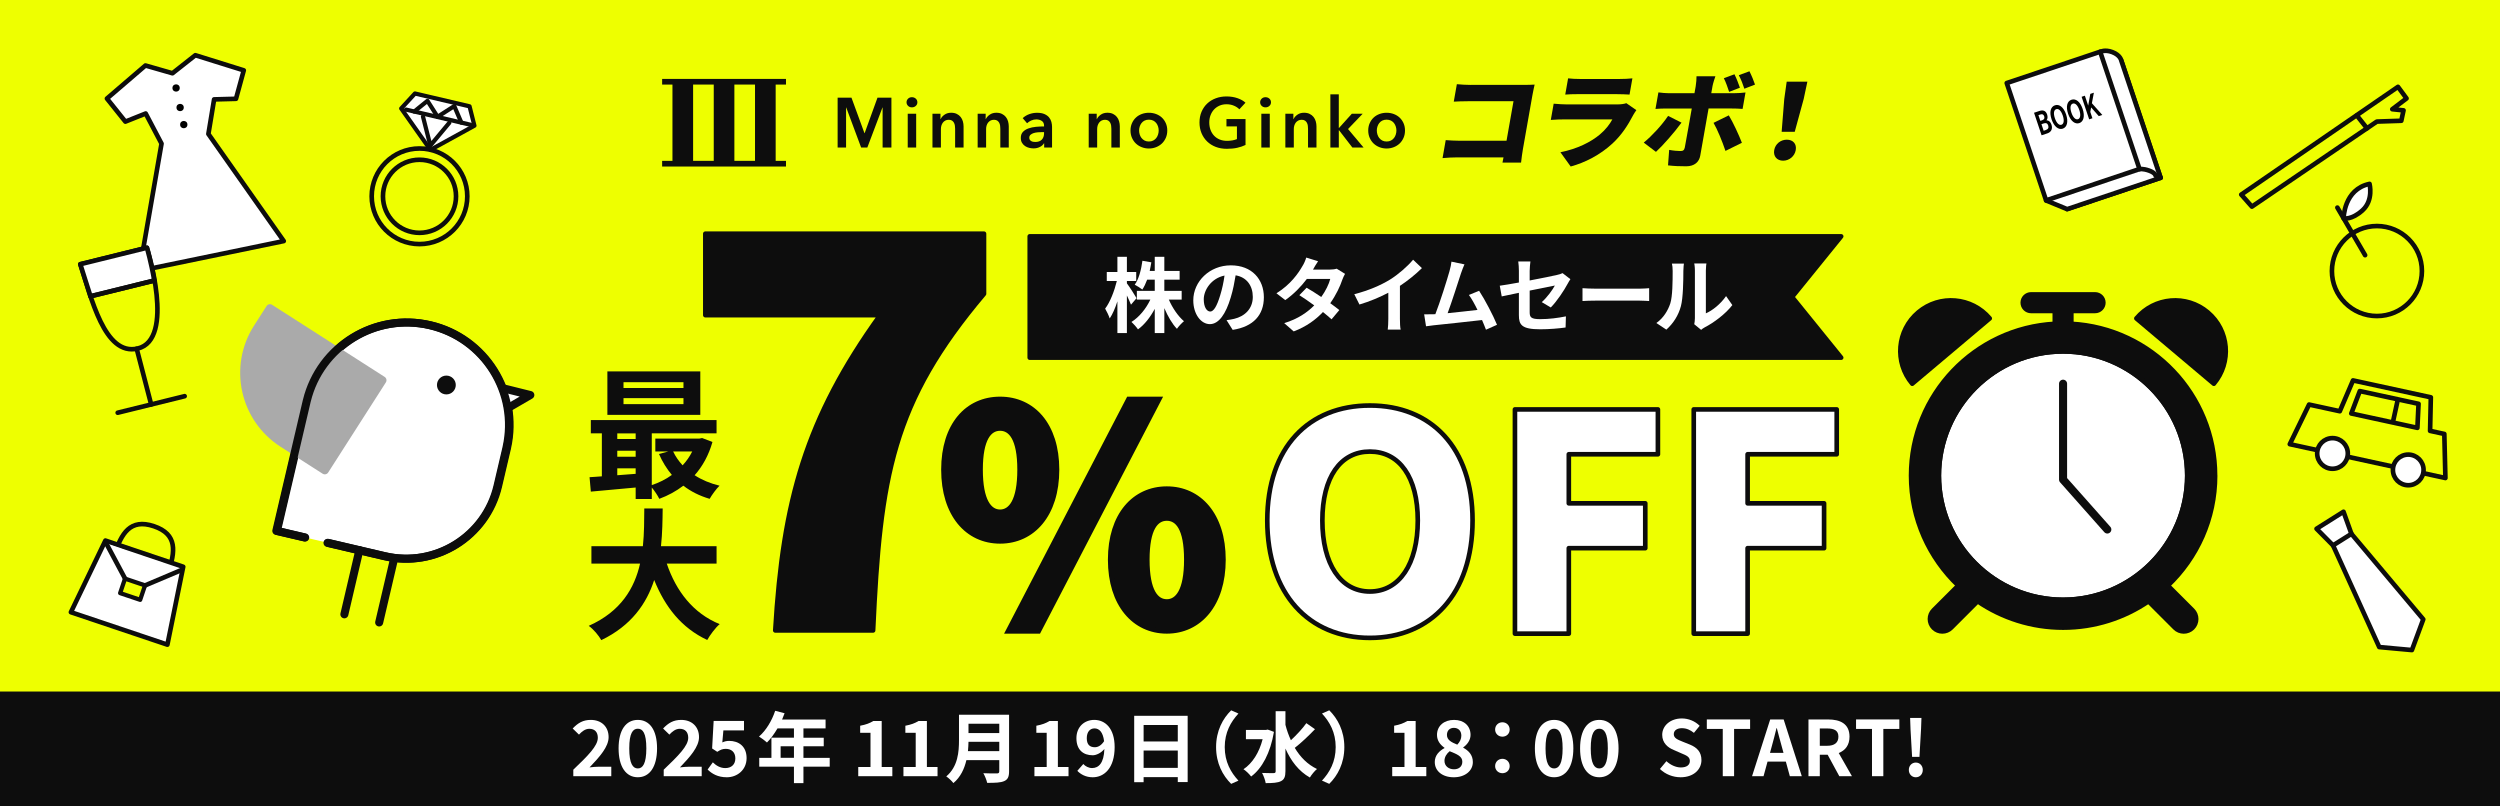 <?xml version="1.0" encoding="UTF-8"?><svg id="A_ol" xmlns="http://www.w3.org/2000/svg" width="1240" height="400" viewBox="0 0 1240 400"><defs><style>.cls-1,.cls-2,.cls-3,.cls-4,.cls-5,.cls-6,.cls-7,.cls-8,.cls-9,.cls-10,.cls-11,.cls-12,.cls-13{stroke-linecap:round;}.cls-1,.cls-2,.cls-3,.cls-4,.cls-5,.cls-6,.cls-7,.cls-9,.cls-10,.cls-11,.cls-12,.cls-13{stroke:#0d0d0d;}.cls-1,.cls-2,.cls-4,.cls-11,.cls-13{stroke-width:2.3px;}.cls-1,.cls-3,.cls-4,.cls-5,.cls-6,.cls-7,.cls-8,.cls-9,.cls-10,.cls-11,.cls-12,.cls-13{stroke-linejoin:round;}.cls-1,.cls-14,.cls-12{fill:#ef0;}.cls-2{stroke-miterlimit:10;}.cls-2,.cls-3,.cls-15,.cls-13{fill:#0d0d0d;}.cls-3,.cls-5,.cls-8,.cls-9{stroke-width:3.99px;}.cls-4,.cls-5,.cls-6,.cls-7{fill:none;}.cls-16,.cls-9,.cls-10,.cls-11{fill:#fff;}.cls-6{stroke-width:4px;}.cls-7,.cls-10{stroke-width:2.1px;}.cls-8{fill:#aaa;stroke:#aaa;}.cls-12{stroke-width:2.11px;}</style></defs><rect class="cls-14" width="1240" height="400"/><polygon class="cls-4" points="1111.66 96.51 1189.4 43.07 1193.64 48.82 1186.58 54.17 1192.15 54.74 1191.05 59.9 1178.91 60.3 1116.94 102.49 1111.66 96.51"/><line class="cls-4" x1="1168.99" y1="57.27" x2="1174.02" y2="63.64"/><circle class="cls-4" cx="1178.95" cy="134.44" r="22.32"/><line class="cls-4" x1="1173.09" y1="126.57" x2="1159.34" y2="102.97"/><path class="cls-11" d="M1162.43,108.28s.06-14.38,12.86-17.07c0,0,2.07,8.03-3.44,13.06-5.51,5.03-9.41,4.01-9.41,4.01Z"/><rect class="cls-4" x="1014.28" y="36.18" width="48.88" height="61.38" transform="translate(32.63 333.69) rotate(-18.54)"/><path class="cls-11" d="M1041.7,25.71s2.32-1.27,6.02.13c4.03,1.53,4.42,4.16,4.42,4.16l19.51,58.2-46.34,15.54-10.43-4.3,11.29-56.62,15.54-17.12Z"/><rect class="cls-11" x="1003.85" y="31.89" width="48.88" height="61.38" transform="translate(33.45 330.15) rotate(-18.54)"/><path class="cls-4" d="M1061.22,83.91s1.55-.41,4.73.71,3.27,2.59,3.27,2.59l2.43,1"/><path d="M1008.87,55.93l2.67-.89c1.65-.55,3.14-.3,3.84,1.78.34,1.03.28,2.22-.29,2.78l.03.08c.97,0,1.89.62,2.4,2.13.75,2.25-.25,3.74-2.02,4.34l-2.87.96-3.75-11.18ZM1012.94,59.63c1.02-.34,1.28-1.07.98-1.95-.33-.98-.94-1.21-1.91-.89l-.96.32.95,2.84.94-.31ZM1014.77,64.47c1.1-.37,1.51-1.11,1.13-2.27-.36-1.09-1.11-1.36-2.22-.98l-1.12.38,1.09,3.26,1.12-.38Z"/><path d="M1017.58,59.18c-1.22-3.64-.46-6.24,1.67-6.96,2.13-.72,4.31.92,5.53,4.54s.49,6.33-1.64,7.05-4.34-1.01-5.56-4.63ZM1023.13,57.32c-.8-2.4-2.05-3.58-3.24-3.18s-1.48,2.09-.67,4.49,2.07,3.65,3.27,3.25,1.45-2.18.65-4.56Z"/><path d="M1025.78,56.43c-1.22-3.64-.46-6.24,1.67-6.96s4.31.92,5.53,4.54c1.21,3.62.49,6.33-1.64,7.05-2.13.71-4.34-1.01-5.56-4.63ZM1031.33,54.57c-.8-2.4-2.05-3.58-3.24-3.18s-1.48,2.09-.67,4.49c.8,2.38,2.07,3.65,3.27,3.25s1.45-2.18.65-4.56Z"/><path d="M1032.48,48.01l1.61-.54,1.63,4.86h.03s1.04-5.76,1.04-5.76l1.77-.59-.98,5.23,5.16,5.8-1.76.59-3.77-4.32-.42,2.24,1.05,3.14-1.61.54-3.75-11.18Z"/><polygon class="cls-4" points="1212.38 215.24 1205.32 213.71 1205.69 197.08 1167.1 188.69 1160.54 203.97 1145.3 200.66 1135.74 220.31 1212.92 237.09 1212.38 215.24"/><circle class="cls-11" cx="1156.92" cy="224.91" r="7.6"/><circle class="cls-11" cx="1194.49" cy="233.08" r="7.6"/><polyline class="cls-4" points="1170.47 193.97 1166.24 205.09 1186.84 209.56 1189.34 198.07 1170.91 194.07"/><polyline class="cls-4" points="1190.2 198.26 1199.6 200.3 1199.03 212.21 1187.71 209.75"/><rect class="cls-15" y="343" width="1240" height="57"/><path class="cls-16" d="M1022.71,174.16c-33.97,0-61.6,27.63-61.6,61.6s27.63,61.6,61.6,61.6,61.6-27.63,61.6-61.6-27.63-61.6-61.6-61.6Z"/><path class="cls-13" d="M1027.37,160.62v-6.4h11.79c2.26,0,4.09-1.83,4.09-4.09s-1.83-4.09-4.09-4.09h-31.76c-2.26,0-4.09,1.83-4.09,4.09s1.83,4.09,4.09,4.09h11.79v6.4c1.36-.07,2.72-.11,4.09-.11s2.74.04,4.09.11Z"/><path class="cls-13" d="M959.06,302.69c-2.4,2.4-2.4,6.28,0,8.68,1.2,1.2,2.77,1.8,4.34,1.8s3.14-.6,4.34-1.8l13.16-13.16c-3.41-2.33-6.61-4.94-9.59-7.77l-12.25,12.25Z"/><path class="cls-13" d="M1078.81,311.38c1.2,1.2,2.77,1.8,4.34,1.8s3.14-.6,4.34-1.8c2.4-2.4,2.4-6.28,0-8.68l-12.25-12.25c-2.98,2.84-6.18,5.45-9.59,7.77l13.16,13.16Z"/><path class="cls-13" d="M1098.67,235.9c0-40.2-31.63-73.15-71.3-75.28-1.36-.07-2.72-.11-4.09-.11s-2.74.04-4.09.11c-39.68,2.13-71.3,35.08-71.3,75.28,0,21.44,9.01,40.81,23.43,54.55,2.98,2.84,6.18,5.45,9.59,7.77,12.09,8.24,26.68,13.07,42.38,13.07s30.29-4.83,42.38-13.07c3.41-2.33,6.61-4.94,9.59-7.77,14.42-13.74,23.43-33.1,23.43-54.55ZM1023.28,297.5c-33.97,0-61.6-27.63-61.6-61.6s27.63-61.6,61.6-61.6,61.6,27.63,61.6,61.6-27.63,61.6-61.6,61.6Z"/><path class="cls-4" d="M1084.87,235.9c0-33.97-27.63-61.6-61.6-61.6s-61.6,27.63-61.6,61.6,27.63,61.6,61.6,61.6,61.6-27.63,61.6-61.6Z"/><path class="cls-13" d="M1095.06,154.91c-10.61-8.94-26.46-7.59-35.41,3.02,9.61,8.1,29.62,24.97,38.42,32.39,8.94-10.61,7.59-26.46-3.02-35.41Z"/><path class="cls-13" d="M986.9,157.93c-8.94-10.61-24.8-11.96-35.41-3.02-10.61,8.94-11.96,24.8-3.02,35.41,8.81-7.42,28.82-24.29,38.42-32.39Z"/><polyline class="cls-6" points="1023.28 190.32 1023.28 237.88 1045.23 262.63"/><path class="cls-9" d="M162.74,269.26l28.23,6.61c25.1,5.88,50.21-9.71,56.09-34.81l4.47-19.08h-.01c6.11-27.2-10.83-54.3-38.03-60.67-27.2-6.37-54.41,10.4-61.01,37.48h-.01s-15.11,64.52-15.11,64.52l14.02,3.28"/><path class="cls-8" d="M133.9,152.87l-6.21,9.69c-12.37,19.32-6.74,45.01,12.58,57.38l20.83,13.34,28.6-44.67-55.81-35.74Z"/><polyline class="cls-9" points="252.05 202.33 263.04 195.94 249.35 192.53"/><circle class="cls-15" cx="221.4" cy="190.96" r="4.67"/><line class="cls-3" x1="178.25" y1="272.89" x2="170.81" y2="304.7"/><line class="cls-3" x1="195.52" y1="276.93" x2="188.07" y2="308.74"/><polygon class="cls-13" points="913.21 177.39 510.76 177.39 510.76 117.24 913.21 117.24 888.86 147.31 913.21 177.39"/><path class="cls-15" d="M353.38,219.23c-1.89,6.59-4.91,12.07-8.84,16.48,3.51,2.31,7.72,4.07,12.35,5.19-1.61,1.54-3.79,4.56-4.91,6.52-4.98-1.47-9.33-3.65-13.05-6.52-3.58,2.74-7.58,4.91-11.92,6.52-.77-1.61-2.32-3.93-3.72-5.61v5.68h-8v-5.68c-8.07.77-16.06,1.47-22.24,2.03l-.63-7.16c1.82-.14,3.93-.21,6.1-.42v-21.32h-5.47v-6.59h62.36v6.59h-32.13v25.67c3.58-1.19,7.01-2.88,9.96-5.05-2.53-3.02-4.7-6.52-6.38-10.38l4.63-1.26h-6.45v-6.38h21.82l1.4-.28,5.12,1.96ZM347.35,205.76h-46.09v-21.54h46.09v21.54ZM306.17,214.95v2.81h9.12v-2.81h-9.12ZM306.17,226.53h9.12v-2.95h-9.12v2.95ZM306.17,235.72c2.95-.21,6.03-.42,9.12-.7v-2.74h-9.12v3.44ZM339,189.56h-29.74v2.88h29.74v-2.88ZM339,197.49h-29.74v2.95h29.74v-2.95ZM333.88,223.93c1.19,2.53,2.81,4.84,4.7,6.87,1.89-2.03,3.51-4.35,4.77-6.87h-9.47Z"/><path class="cls-15" d="M330.72,279.55c4.63,13.68,13.12,24.69,26.24,30.02-2.1,1.75-4.84,5.47-6.17,7.86-12.7-5.96-20.83-16.2-26.31-29.74-3.79,11.71-11.36,22.66-26.23,29.81-1.33-2.31-3.79-5.33-6.24-7.08,16.06-7.16,22.73-18.8,25.46-30.86h-24.13v-8.63h25.53c.7-6.59.63-12.98.7-18.73h9.12c-.07,5.75-.14,12.21-.84,18.73h27.57v8.63h-24.69Z"/><path class="cls-11" d="M628.57,258.17c0-36.43,20.6-57.03,50.91-57.03s50.91,20.75,50.91,57.03-20.6,58.22-50.91,58.22-50.91-21.8-50.91-58.22ZM703.22,258.17c0-21.5-9.11-34.19-23.74-34.19s-23.59,12.69-23.59,34.19,8.96,35.23,23.59,35.23,23.74-13.73,23.74-35.23Z"/><path class="cls-11" d="M751.41,203.08h70.91v22.24h-44.19v24.33h37.92v22.24h-37.92v42.4h-26.72v-111.22Z"/><path class="cls-11" d="M840.1,203.08h70.91v22.24h-44.19v24.33h37.92v22.24h-37.92v42.4h-26.72v-111.22Z"/><path class="cls-13" d="M436.57,156.31h-86.72v-40.38h138.21v29.81c-45.53,53.93-51.49,90.24-55.01,166.94h-48.51c3.79-64.23,15.18-105.15,52.03-156.37Z"/><path class="cls-2" d="M467.97,232.97c0-22.24,11.79-35.08,28.07-35.08s28.22,12.84,28.22,35.08-11.94,35.53-28.22,35.53-28.07-13.29-28.07-35.53ZM505.74,232.97c0-15.53-4.48-20.45-9.7-20.45s-9.7,4.93-9.7,20.45,4.48,20.9,9.7,20.9,9.7-5.37,9.7-20.9ZM559.78,197.89h15.23l-59.86,115.25h-15.23l59.86-115.25ZM550.67,277.61c0-22.24,11.94-35.23,28.07-35.23s28.07,12.99,28.07,35.23-11.94,35.53-28.07,35.53-28.07-13.29-28.07-35.53ZM588.44,277.61c0-15.68-4.48-20.45-9.7-20.45s-9.7,4.78-9.7,20.45,4.48,20.75,9.7,20.75,9.7-5.23,9.7-20.75Z"/><path class="cls-16" d="M560.97,151.13c-.45-1.14-1.22-2.88-2.03-4.58v18.66h-4.71v-15.74c-1.09,3.37-2.39,6.37-3.81,8.48-.45-1.38-1.5-3.57-2.27-4.87,2.43-3.12,4.62-8.84,5.8-13.71h-4.99v-4.46h5.27v-7.54h4.71v7.54h4.62v4.46h-4.62v1.18c1.18,1.5,4.14,6.17,4.79,7.34l-2.76,3.24ZM579.75,148.61c1.78,4.14,4.62,8.28,7.5,10.71-1.1.89-2.72,2.6-3.49,3.77-2.35-2.43-4.54-6.21-6.25-10.26v12.37h-4.75v-12.01c-2.23,4.18-5.07,7.83-8.32,10.18-.73-1.1-2.23-2.8-3.24-3.69,3.77-2.31,7.26-6.57,9.37-11.07h-6.69v-4.34h8.88v-5.56h-3.77c-.69,1.87-1.5,3.57-2.39,4.91-.81-.69-2.72-1.87-3.77-2.39,2.03-2.84,3.2-7.34,3.81-11.89l4.42.77c-.24,1.46-.49,2.88-.81,4.26h2.51v-6.98h4.75v6.98h7.59v4.34h-7.59v5.56h8.6v4.34h-6.37Z"/><path class="cls-16" d="M611.41,163.62l-3.04-4.83c1.54-.16,2.68-.41,3.77-.65,5.19-1.22,9.25-4.95,9.25-10.87,0-5.6-3.04-9.78-8.52-10.71-.57,3.45-1.26,7.18-2.43,10.99-2.43,8.19-5.92,13.22-10.34,13.22s-8.23-4.95-8.23-11.8c0-9.37,8.11-17.36,18.62-17.36s16.39,6.98,16.39,15.82-5.23,14.6-15.45,16.18ZM600.26,154.53c1.7,0,3.29-2.56,4.95-8.03.93-3,1.7-6.45,2.15-9.82-6.69,1.38-10.3,7.3-10.3,11.76,0,4.1,1.62,6.08,3.2,6.08Z"/><path class="cls-16" d="M651.24,133.72h8.23c1.26,0,2.64-.16,3.53-.45l4.14,2.56c-.45.77-.97,1.87-1.34,2.88-1.1,3.29-3.12,7.63-6,11.68,1.74,1.26,3.33,2.43,4.5,3.41l-3.85,4.58c-1.1-1.01-2.6-2.27-4.26-3.61-3.57,3.77-8.19,7.22-14.52,9.61l-4.7-4.1c7.02-2.15,11.52-5.44,14.89-8.8-2.64-1.95-5.31-3.77-7.38-5.07l3.61-3.69c2.15,1.22,4.71,2.88,7.26,4.58,2.11-2.92,3.85-6.45,4.46-8.96h-11.6c-2.84,3.77-6.61,7.67-10.71,10.51l-4.38-3.37c7.1-4.42,10.87-9.98,12.9-13.51.65-.97,1.5-2.84,1.87-4.22l5.88,1.83c-1.01,1.42-2.03,3.25-2.52,4.14Z"/><path class="cls-16" d="M689.45,138.67c4.18-2.6,8.8-6.65,11.44-9.86l4.38,4.18c-3.08,3.04-6.98,6.21-10.91,8.8v16.39c0,1.78.08,4.3.37,5.31h-6.41c.16-.97.28-3.53.28-5.31v-12.98c-4.18,2.19-9.33,4.38-14.32,5.84l-2.56-5.11c7.26-1.87,13.22-4.5,17.73-7.26Z"/><path class="cls-16" d="M724.63,135.63c-1.3,3.98-4.58,14.28-6.61,19.71,4.95-.49,10.71-1.14,14.81-1.62-1.42-2.92-2.92-5.64-4.26-7.42l5.07-2.07c2.88,4.38,7.02,12.33,8.88,16.87l-5.48,2.43c-.53-1.38-1.18-3.04-1.95-4.79-6.57.77-18.86,2.07-23.97,2.6-1.01.12-2.51.32-3.81.49l-.93-5.92c1.38,0,3.12,0,4.46-.04.32,0,.73-.04,1.09-.04,2.35-6,5.84-17.12,7.02-21.34.57-2.07.81-3.33.97-4.71l6.45,1.34c-.53,1.22-1.14,2.72-1.74,4.5Z"/><path class="cls-16" d="M753.37,145.24c-3.61.73-6.81,1.38-8.52,1.78l-.97-5.31c1.91-.24,5.48-.85,9.49-1.58v-5.8c0-1.34-.12-3.41-.32-4.66h6.04c-.16,1.26-.37,3.29-.37,4.66v4.79c5.92-1.14,11.6-2.27,13.43-2.72,1.14-.24,2.11-.53,2.88-.93l3.89,3c-.37.57-.97,1.5-1.34,2.23-1.78,3.37-5.48,8.92-8.4,11.8l-4.46-2.64c2.68-2.39,5.35-6.08,6.49-8.23-1.26.28-6.73,1.34-12.49,2.51v10.75c0,2.51.73,3.41,5.19,3.41s8.76-.57,12.78-1.38l-.16,5.52c-3.37.49-8.23.89-12.57.89-9.25,0-10.59-2.23-10.59-7.02v-11.07Z"/><path class="cls-16" d="M791.45,143.18h21.78c1.91,0,3.69-.16,4.75-.24v6.37c-.97-.04-3.04-.2-4.75-.2h-21.78c-2.31,0-5.03.08-6.53.2v-6.37c1.46.12,4.42.24,6.53.24Z"/><path class="cls-16" d="M828.46,150.52c1.14-3.49,1.18-11.15,1.18-16.06,0-1.62-.12-2.72-.37-3.73h5.96c-.04.2-.28,1.99-.28,3.69,0,4.79-.12,13.35-1.22,17.44-1.22,4.58-3.77,8.56-7.22,11.64l-4.95-3.29c3.57-2.51,5.76-6.25,6.9-9.69ZM840.67,157.82v-23.65c0-1.83-.28-3.37-.32-3.49h6.04c-.04.12-.28,1.7-.28,3.53v21.21c3.29-1.42,7.3-4.62,10.02-8.56l3.12,4.46c-3.37,4.38-9.21,8.76-13.75,11.07-.89.49-1.38.89-1.74,1.22l-3.41-2.8c.16-.77.32-1.91.32-3Z"/><path class="cls-15" d="M729.46,42.11h26.71c1.68,0,4.21-.1,5-.15-.27,1.24-.78,3.51-1.08,5.21l-4.72,26.77c-.31,1.75-.72,4.69-.92,6.7h-9.22c.15-.88.36-1.75.51-2.58h-22.99c-1.99,0-5.32.15-7.24.36l1.57-8.92c2.02.15,4.4.31,6.86.31h23.3l3.46-19.6h-22.68c-2.36,0-5.31.1-6.95.21l1.53-8.66c2.06.21,4.96.36,6.85.36Z"/><path class="cls-15" d="M810.06,57.11c-2.6,4.95-5.66,9.8-10.29,14.08-6.19,5.72-13.67,9.49-20.71,11.4l-5.09-7.07c8.47-1.7,15.14-5.11,19.57-8.82,3.01-2.53,4.88-5.11,6.19-7.48h-23.83c-1.31,0-4.3.05-6.7.26l1.42-8.05c2.37.21,4.81.36,6.59.36h24.93c1.99,0,3.61-.26,4.51-.62l4.99,3.46c-.55.77-1.27,1.86-1.59,2.48ZM783.59,39.17h19.85c1.68,0,4.68-.1,6.23-.31l-1.42,8.05c-1.45-.1-4.26-.21-6.25-.21h-19.74c-1.78,0-4.3.05-5.9.21l1.42-8.05c1.43.21,3.98.31,5.81.31Z"/><path class="cls-15" d="M821.35,75.32l-6.05-4.59c4.1-3.35,9.09-8.77,12.08-13.25l6.64,3.35c-3.33,4.64-9.36,11.5-12.66,14.49ZM849.39,42.83l-.6,3.4h11.26c1.62,0,4.22-.15,5.72-.36l-1.44,8.15c-1.75-.15-4.05-.21-5.57-.21h-11.31l-4.13,23.41c-.55,3.15-2.92,5.26-6.95,5.26-3.14,0-6.16-.1-9.03-.46l.57-7.68c2.13.41,4.35.57,5.61.57s1.85-.41,2.14-1.75c.31-1.44,3.05-17.02,3.46-19.34h-12.57c-1.57,0-3.88.05-5.43.21l1.45-8.2c1.59.21,3.7.41,5.32.41h12.57l.61-3.46c.25-1.44.44-3.97.4-4.95h9.37c-.28.72-1.21,3.61-1.46,5ZM863.98,70.83l-8.15,4.02c-1.54-4.64-4.07-10.78-5.92-13.92l7.57-3.71c2.04,3.3,5.07,9.85,6.5,13.62ZM862.99,43.5l-5.34,2.06c-.73-2.12-1.57-4.75-2.63-6.76l5.27-1.96c.97,1.91,2.08,4.85,2.7,6.65ZM870.49,41.95l-5.29,2.06c-.68-2.11-1.68-4.75-2.75-6.7l5.27-1.96c1.02,1.96,2.18,4.85,2.76,6.6Z"/><path class="cls-15" d="M880.01,74.44c.54-3.04,3.16-5.16,6.25-5.16s4.97,2.11,4.43,5.16c-.54,3.04-3.18,5.26-6.27,5.26s-4.95-2.22-4.41-5.26ZM885,49.07l1.2-8.56h10.26l-1.82,8.56-4.45,16.3h-6.49l1.3-16.3Z"/><path class="cls-15" d="M389.85,41.95v-2.81h-61.43v2.81h5.12v37.84h-5.12v2.81h61.43v-2.81h-5.12v-37.84h5.12ZM343.78,79.78v-37.84h10.24v37.84h-10.24ZM374.49,79.78h-10.24v-37.84h10.24v37.84Z"/><path class="cls-15" d="M415.45,48.45h6.88l6.43,17.57h.11l6.36-17.57h6.91v24.73h-4.37v-19.87h-.07l-7.51,19.87h-3.07l-7.4-19.87h-.07v19.87h-4.19v-24.73Z"/><path class="cls-15" d="M449.64,50.72c0-.67.25-1.26.75-1.76s1.13-.75,1.9-.75,1.41.24,1.94.72c.52.48.79,1.08.79,1.8s-.26,1.32-.79,1.8c-.52.48-1.17.72-1.94.72s-1.4-.25-1.9-.75c-.5-.5-.75-1.09-.75-1.76ZM450.23,56.41h4.19v16.76h-4.19v-16.76Z"/><path class="cls-15" d="M462.49,56.41h3.98v2.69h.07c.37-.84,1.02-1.58,1.94-2.22.92-.64,2.01-.96,3.27-.96,1.09,0,2.03.19,2.81.58.78.38,1.42.89,1.92,1.52.5.63.87,1.35,1.1,2.17.23.82.35,1.65.35,2.51v10.48h-4.19v-9.29c0-.49-.04-1-.11-1.54-.07-.54-.22-1.02-.45-1.45-.23-.43-.55-.79-.96-1.07-.41-.28-.95-.42-1.62-.42s-1.26.13-1.75.4c-.49.27-.89.61-1.2,1.03s-.55.9-.72,1.45c-.16.55-.24,1.1-.24,1.66v9.22h-4.19v-16.76Z"/><path class="cls-15" d="M484.91,56.41h3.98v2.69h.07c.37-.84,1.02-1.58,1.94-2.22.92-.64,2.01-.96,3.27-.96,1.09,0,2.03.19,2.81.58.78.38,1.42.89,1.92,1.52.5.63.87,1.35,1.1,2.17.23.82.35,1.65.35,2.51v10.48h-4.19v-9.29c0-.49-.03-1-.1-1.54-.07-.54-.22-1.02-.45-1.45-.23-.43-.55-.79-.96-1.07-.41-.28-.95-.42-1.62-.42s-1.26.13-1.75.4c-.49.27-.89.61-1.21,1.03s-.55.9-.72,1.45c-.16.55-.24,1.1-.24,1.66v9.22h-4.19v-16.76Z"/><path class="cls-15" d="M517.92,71.05h-.1c-.42.75-1.09,1.36-2.03,1.83-.93.48-1.99.72-3.18.72-.68,0-1.38-.09-2.11-.26-.73-.17-1.41-.47-2.03-.87-.62-.41-1.13-.94-1.54-1.61-.41-.66-.61-1.48-.61-2.46,0-1.26.35-2.26,1.07-3,.71-.74,1.62-1.31,2.74-1.71,1.12-.4,2.36-.66,3.72-.79,1.36-.13,2.69-.19,4-.19v-.42c0-1.05-.38-1.82-1.13-2.32-.76-.5-1.66-.75-2.71-.75-.89,0-1.73.19-2.55.56-.82.37-1.49.83-2.03,1.36l-2.17-2.55c.95-.88,2.05-1.55,3.3-1.99,1.25-.44,2.51-.66,3.79-.66,1.49,0,2.72.21,3.68.63s1.73.97,2.29,1.64c.56.68.95,1.43,1.17,2.27.22.84.33,1.68.33,2.51v10.2h-3.91v-2.13ZM517.85,65.53h-.94c-.68,0-1.39.03-2.13.09-.75.06-1.43.19-2.06.38-.63.2-1.15.48-1.57.84-.42.36-.63.86-.63,1.48,0,.4.09.73.26,1,.17.27.4.48.68.65s.59.28.94.35c.35.07.7.1,1.05.1,1.44,0,2.54-.38,3.28-1.15.74-.77,1.12-1.82,1.12-3.14v-.59Z"/><path class="cls-15" d="M539.99,56.41h3.98v2.69h.07c.37-.84,1.02-1.58,1.94-2.22.92-.64,2.01-.96,3.27-.96,1.09,0,2.03.19,2.81.58.78.38,1.42.89,1.92,1.52.5.63.87,1.35,1.1,2.17.23.82.35,1.65.35,2.51v10.48h-4.19v-9.29c0-.49-.04-1-.11-1.54-.07-.54-.22-1.02-.45-1.45-.23-.43-.55-.79-.96-1.07-.41-.28-.95-.42-1.62-.42s-1.26.13-1.75.4c-.49.27-.89.61-1.2,1.03s-.55.9-.72,1.45c-.16.55-.24,1.1-.24,1.66v9.22h-4.19v-16.76Z"/><path class="cls-15" d="M560.73,64.73c0-1.33.24-2.53.72-3.61.48-1.08,1.12-2.01,1.94-2.78.81-.77,1.78-1.36,2.9-1.78,1.12-.42,2.3-.63,3.56-.63s2.44.21,3.56.63c1.12.42,2.08,1.01,2.9,1.78.81.77,1.46,1.69,1.94,2.78.48,1.08.72,2.29.72,3.61s-.24,2.54-.72,3.63c-.48,1.09-1.12,2.03-1.94,2.81-.82.78-1.78,1.39-2.9,1.83-1.12.44-2.3.66-3.56.66s-2.44-.22-3.56-.66c-1.12-.44-2.08-1.05-2.9-1.83-.82-.78-1.46-1.72-1.94-2.81-.48-1.09-.72-2.31-.72-3.63ZM564.99,64.73c0,.65.1,1.3.3,1.96.2.65.49,1.23.89,1.75.4.51.9.93,1.5,1.26.61.33,1.33.49,2.17.49s1.56-.16,2.17-.49c.61-.33,1.11-.75,1.5-1.26.4-.51.69-1.09.89-1.75.2-.65.3-1.3.3-1.96s-.1-1.3-.3-1.94c-.2-.64-.49-1.22-.89-1.73-.4-.51-.9-.93-1.5-1.24-.61-.31-1.33-.47-2.17-.47s-1.56.16-2.17.47c-.61.31-1.11.73-1.5,1.24-.4.51-.69,1.09-.89,1.73-.2.64-.3,1.29-.3,1.94Z"/><path class="cls-15" d="M617.8,71.89c-1.26.61-2.64,1.08-4.14,1.41-1.5.34-3.23.51-5.19.51s-3.83-.32-5.48-.96c-1.65-.64-3.07-1.54-4.26-2.69-1.19-1.15-2.11-2.53-2.78-4.12-.66-1.59-1-3.36-1-5.29s.34-3.77,1.03-5.36c.69-1.59,1.63-2.95,2.83-4.07,1.2-1.12,2.61-1.98,4.24-2.58,1.63-.61,3.4-.91,5.31-.91s3.79.29,5.43.86c1.64.57,2.96,1.32,3.96,2.25l-3.04,3.28c-.63-.7-1.51-1.29-2.64-1.78-1.13-.49-2.36-.73-3.68-.73s-2.49.23-3.54.7c-1.06.47-1.96,1.11-2.71,1.92-.75.81-1.32,1.77-1.73,2.86-.41,1.09-.61,2.28-.61,3.56s.2,2.54.61,3.65c.41,1.11.99,2.07,1.75,2.88.76.81,1.68,1.45,2.76,1.9,1.08.45,2.31.68,3.68.68,1.89,0,3.53-.29,4.92-.87v-6.29h-5.2v-3.63h9.46v12.82Z"/><path class="cls-15" d="M625.03,50.72c0-.67.25-1.26.75-1.76s1.13-.75,1.9-.75,1.41.24,1.94.72c.52.48.79,1.08.79,1.8s-.26,1.32-.79,1.8c-.52.48-1.17.72-1.94.72s-1.4-.25-1.9-.75c-.5-.5-.75-1.09-.75-1.76ZM625.62,56.41h4.19v16.76h-4.19v-16.76Z"/><path class="cls-15" d="M637.53,56.41h3.98v2.69h.07c.37-.84,1.02-1.58,1.94-2.22.92-.64,2.01-.96,3.27-.96,1.09,0,2.03.19,2.81.58.78.38,1.42.89,1.92,1.52.5.63.87,1.35,1.1,2.17.23.82.35,1.65.35,2.51v10.48h-4.19v-9.29c0-.49-.03-1-.1-1.54-.07-.54-.22-1.02-.45-1.45-.23-.43-.55-.79-.96-1.07-.41-.28-.95-.42-1.62-.42s-1.26.13-1.75.4c-.49.27-.89.61-1.21,1.03s-.55.9-.72,1.45c-.16.55-.24,1.1-.24,1.66v9.22h-4.19v-16.76Z"/><path class="cls-15" d="M659.85,46.78h4.19v16.69h.1l6.36-7.05h5.38l-7.26,7.58,7.72,9.19h-5.55l-6.64-8.59h-.1v8.59h-4.19v-26.4Z"/><path class="cls-15" d="M678.64,64.73c0-1.33.24-2.53.72-3.61.48-1.08,1.12-2.01,1.94-2.78.81-.77,1.78-1.36,2.9-1.78s2.31-.63,3.56-.63,2.44.21,3.56.63c1.12.42,2.08,1.01,2.9,1.78.81.77,1.46,1.69,1.94,2.78.48,1.08.72,2.29.72,3.61s-.24,2.54-.72,3.63c-.48,1.09-1.12,2.03-1.94,2.81-.82.78-1.78,1.39-2.9,1.83-1.12.44-2.31.66-3.56.66s-2.44-.22-3.56-.66c-1.12-.44-2.08-1.05-2.9-1.83-.81-.78-1.46-1.72-1.94-2.81-.48-1.09-.72-2.31-.72-3.63ZM682.9,64.73c0,.65.1,1.3.3,1.96.2.65.49,1.23.89,1.75.4.51.9.93,1.5,1.26.61.33,1.33.49,2.17.49s1.56-.16,2.17-.49c.61-.33,1.11-.75,1.5-1.26.4-.51.69-1.09.89-1.75.2-.65.3-1.3.3-1.96s-.1-1.3-.3-1.94c-.2-.64-.5-1.22-.89-1.73-.4-.51-.9-.93-1.5-1.24-.61-.31-1.33-.47-2.17-.47s-1.56.16-2.17.47c-.61.31-1.11.73-1.5,1.24-.4.51-.69,1.09-.89,1.73-.2.64-.3,1.29-.3,1.94Z"/><polyline class="cls-11" points="1166.31 264.78 1162.38 253.83 1149.01 262.26 1157.19 270.52"/><polyline class="cls-11" points="1161.75 267.65 1166.31 264.78 1201.94 307.18 1196.3 322.43 1180.11 320.95 1157.19 270.52 1161.75 267.65"/><polygon class="cls-11" points="96.89 27.39 120.91 34.89 117.04 49.01 106.2 49.3 103.36 66.45 140.74 119.57 69.14 134.34 80.12 71.24 72.26 56.3 62.19 60.32 53.04 48.88 72.14 32.49 85.54 36.34 96.89 27.39"/><circle cx="87.34" cy="43.64" r="1.81"/><circle cx="89.34" cy="53.33" r="1.81"/><circle cx="91.15" cy="61.8" r="1.81"/><path class="cls-1" d="M39.83,131.06l33.03-8.16s14.4,45.54-4.61,49.98c-16.51,3.85-23.02-25.61-28.42-41.82Z"/><path class="cls-11" d="M44.89,146.96c-1.91-5.66-3.53-11.31-5.05-15.91l33.03-8.16s2.11,7.08,3.65,16.25l-31.63,7.81Z"/><line class="cls-1" x1="67.8" y1="172.99" x2="74.98" y2="200.61"/><line class="cls-1" x1="58.38" y1="204.71" x2="91.58" y2="196.51"/><line class="cls-1" x1="44.89" y1="146.96" x2="76.52" y2="139.15"/><circle class="cls-1" cx="208.07" cy="97.36" r="23.71"/><circle class="cls-4" cx="208.07" cy="97.36" r="18.12"/><polyline class="cls-10" points="213.57 74.29 235.31 62.34 232.89 52.74 205.82 46.38 199 53.8 213.49 74.34"/><line class="cls-7" x1="201.4" y1="54.36" x2="233.37" y2="61.88"/><polyline class="cls-7" points="222.85 60.91 213.45 72.19 209.8 57.84"/><polyline class="cls-7" points="228.83 60.81 225.32 52.62 217.05 57.93 212.02 50.02 205.47 55.32"/><path class="cls-4" d="M83.49,283.82c-3.41,10.12-12.13,16.31-19.49,13.84-7.36-2.48-10.56-12.69-7.16-22.81,3.41-10.12,7.65-17.82,19.49-13.84s10.56,12.69,7.16,22.81Z"/><polygon class="cls-11" points="83.02 319.75 35.17 303.65 52.28 268.12 90.87 281.11 83.02 319.75"/><polyline class="cls-11" points="52.79 269.68 65.33 293.16 90.11 282.69"/><rect class="cls-12" x="60.51" y="288.48" width="10.48" height="7.57" transform="translate(96.67 -5.71) rotate(18.6)"/><path class="cls-5" d="M162.44,269.26l28.23,6.61c25.1,5.88,50.21-9.71,56.09-34.81l4.47-19.08h-.01c6.11-27.2-10.83-54.3-38.03-60.67-27.2-6.37-54.41,10.4-61.01,37.48h-.01s-15.11,64.52-15.11,64.52l14.02,3.28"/><path class="cls-16" d="M284.36,381.77c7.29-6.99,12.16-11.78,12.16-15.84,0-2.81-1.52-4.45-4.22-4.45-2.05,0-3.72,1.37-5.13,2.89l-3.12-3.04c2.62-2.74,5.13-4.26,8.97-4.26,5.32,0,8.85,3.38,8.85,8.55,0,4.79-4.41,9.73-9.46,15.01,1.44-.19,3.27-.34,4.64-.34h6.15v4.71h-18.84v-3.23Z"/><path class="cls-16" d="M306.82,371.2c0-9.31,3.76-14.13,9.54-14.13s9.54,4.86,9.54,14.13-3.76,14.32-9.54,14.32-9.54-5.05-9.54-14.32ZM320.58,371.2c0-7.64-1.79-9.76-4.22-9.76s-4.25,2.13-4.25,9.76,1.82,9.95,4.25,9.95,4.22-2.36,4.22-9.95Z"/><path class="cls-16" d="M329.2,381.77c7.29-6.99,12.16-11.78,12.16-15.84,0-2.81-1.52-4.45-4.22-4.45-2.05,0-3.72,1.37-5.13,2.89l-3.12-3.04c2.62-2.74,5.13-4.26,8.97-4.26,5.32,0,8.85,3.38,8.85,8.55,0,4.79-4.41,9.73-9.46,15.01,1.44-.19,3.27-.34,4.64-.34h6.15v4.71h-18.84v-3.23Z"/><path class="cls-16" d="M350.98,381.69l2.58-3.57c1.6,1.56,3.61,2.85,6.19,2.85,2.93,0,4.98-1.71,4.98-4.79s-1.94-4.75-4.75-4.75c-1.63,0-2.54.42-4.22,1.48l-2.55-1.67.76-13.64h15.05v4.67h-10.22l-.53,5.97c1.1-.49,2.09-.76,3.38-.76,4.75,0,8.66,2.7,8.66,8.55s-4.67,9.5-9.8,9.5c-4.48,0-7.41-1.75-9.54-3.84Z"/><path class="cls-16" d="M382.63,375.88v-9.99h11.17v-4.6h-8.17c-1.6,2.74-3.38,5.17-5.21,6.99-.87-.8-2.81-2.28-3.95-2.96,3.42-2.93,6.38-7.79,8.02-12.77l4.67,1.22c-.38,1.06-.8,2.09-1.25,3.12h21.58v4.41h-10.98v4.6h10.07v4.26h-10.07v5.74h13.03v4.37h-13.03v8.17h-4.71v-8.17h-17.21v-4.37h6.04ZM393.8,375.88v-5.74h-6.61v5.74h6.61Z"/><path class="cls-16" d="M425.69,380.44h6.08v-16.98h-5.13v-3.5c2.85-.53,4.75-1.25,6.54-2.36h4.14v22.83h5.28v4.56h-16.91v-4.56Z"/><path class="cls-16" d="M448.11,380.44h6.08v-16.98h-5.13v-3.5c2.85-.53,4.75-1.25,6.54-2.36h4.14v22.83h5.28v4.56h-16.91v-4.56Z"/><path class="cls-16" d="M500.5,354.52v28.08c0,2.74-.68,4.07-2.43,4.83-1.82.8-4.48.87-8.43.87-.27-1.33-1.18-3.53-1.9-4.79,2.7.15,5.85.11,6.72.11s1.18-.3,1.18-1.1v-5.51h-16.3c-.99,4.26-2.89,8.44-6.46,11.4-.68-.95-2.51-2.66-3.53-3.31,5.81-4.9,6.31-12.23,6.31-18.05v-12.54h24.85ZM480.1,372.57h15.54v-4.64h-15.27c-.04,1.44-.11,3.04-.27,4.64ZM480.37,363.6h15.27v-4.64h-15.27v4.64Z"/><path class="cls-16" d="M513.08,380.44h6.08v-16.98h-5.13v-3.5c2.85-.53,4.75-1.25,6.54-2.36h4.14v22.83h5.28v4.56h-16.91v-4.56Z"/><path class="cls-16" d="M534.36,382.33l2.96-3.38c.99,1.14,2.7,2.01,4.33,2.01,3.23,0,5.89-2.36,6.12-9.46-1.56,1.94-3.99,3.12-5.78,3.12-4.75,0-8.09-2.74-8.09-8.47s4.03-9.08,8.85-9.08c5.36,0,10.11,4.1,10.11,13.49,0,10.45-5.21,14.97-10.87,14.97-3.46,0-6-1.48-7.64-3.19ZM542.84,361.29c-2.09,0-3.8,1.6-3.8,4.86s1.56,4.48,4.03,4.48c1.48,0,3.15-.84,4.56-3-.57-4.6-2.47-6.35-4.79-6.35Z"/><path class="cls-16" d="M589.08,355.02v32.87h-4.9v-2.43h-16.95v2.51h-4.67v-32.94h26.52ZM584.18,367.78v-8.17h-16.95v8.17h16.95ZM567.23,380.85h16.95v-8.59h-16.95v8.59Z"/><path class="cls-16" d="M610.66,352.32l3.61,1.6c-3.8,4.1-6.8,9.35-6.8,16.64s3,12.54,6.8,16.64l-3.61,1.6c-4.1-4.03-7.48-10.11-7.48-18.24s3.38-14.21,7.48-18.24Z"/><path class="cls-16" d="M627.92,362.05l.84-.19,3.12,1.14c-1.75,10.41-5.89,18.16-11.32,22.15-.8-1.1-2.66-2.93-3.8-3.61,4.45-2.96,7.79-8.24,9.5-14.89h-8.28v-4.6h9.96ZM652.24,361.67c-3.12,3.27-6.95,6.88-10.03,9.27,2.7,4.56,6.35,8.25,11.02,10.49-1.14.91-2.74,2.85-3.53,4.22-5.51-3.12-9.35-8.13-12.12-14.36v11.21c0,2.77-.61,4.14-2.2,4.94-1.63.84-4.14.99-7.6.99-.19-1.41-1.06-3.72-1.79-5.05,2.51.11,4.9.08,5.7.08s1.03-.27,1.03-.95v-29.75h4.86v6.76c.68,2.66,1.6,5.24,2.7,7.64,2.7-2.51,5.74-5.74,7.67-8.47l4.29,3Z"/><path class="cls-16" d="M659.31,388.79l-3.61-1.6c3.8-4.1,6.8-9.35,6.8-16.64s-3-12.54-6.8-16.64l3.61-1.6c4.1,4.03,7.48,10.11,7.48,18.24s-3.38,14.21-7.48,18.24Z"/><path class="cls-16" d="M690.54,380.44h6.08v-16.98h-5.13v-3.5c2.85-.53,4.75-1.25,6.54-2.36h4.14v22.83h5.28v4.56h-16.91v-4.56Z"/><path class="cls-16" d="M711.64,378c0-3.38,2.24-5.55,4.83-6.95v-.15c-2.13-1.52-3.72-3.53-3.72-6.38,0-4.56,3.57-7.45,8.47-7.45s8.17,2.96,8.17,7.45c0,2.7-1.79,4.9-3.61,6.16v.19c2.58,1.44,4.75,3.5,4.75,7.14,0,4.26-3.8,7.52-9.46,7.52s-9.42-3.12-9.42-7.52ZM725.31,377.81c0-2.74-2.66-3.72-6.27-5.21-1.48,1.18-2.58,2.85-2.58,4.79,0,2.55,2.09,4.18,4.71,4.18,2.39,0,4.14-1.33,4.14-3.76ZM724.82,364.86c0-2.24-1.37-3.84-3.72-3.84-1.9,0-3.42,1.22-3.42,3.5,0,2.51,2.2,3.65,5.13,4.83,1.33-1.41,2.01-2.85,2.01-4.48Z"/><path class="cls-16" d="M741.58,361.86c0-2.09,1.6-3.61,3.61-3.61s3.61,1.52,3.61,3.61-1.6,3.53-3.61,3.53-3.61-1.52-3.61-3.53ZM741.58,379.98c0-2.09,1.6-3.61,3.61-3.61s3.61,1.52,3.61,3.61-1.6,3.53-3.61,3.53-3.61-1.52-3.61-3.53Z"/><path class="cls-16" d="M761.3,371.2c0-9.31,3.76-14.13,9.54-14.13s9.54,4.86,9.54,14.13-3.76,14.32-9.54,14.32-9.54-5.05-9.54-14.32ZM775.06,371.2c0-7.64-1.79-9.76-4.22-9.76s-4.25,2.13-4.25,9.76,1.82,9.95,4.25,9.95,4.22-2.36,4.22-9.95Z"/><path class="cls-16" d="M783.72,371.2c0-9.31,3.76-14.13,9.54-14.13s9.54,4.86,9.54,14.13-3.76,14.32-9.54,14.32-9.54-5.05-9.54-14.32ZM797.48,371.2c0-7.64-1.79-9.76-4.22-9.76s-4.25,2.13-4.25,9.76,1.82,9.95,4.25,9.95,4.22-2.36,4.22-9.95Z"/><path class="cls-16" d="M823.32,381.42l3.23-3.88c1.98,1.86,4.67,3.12,7.14,3.12,2.93,0,4.48-1.25,4.48-3.23,0-2.09-1.75-2.74-4.25-3.8l-3.72-1.63c-2.85-1.14-5.74-3.42-5.74-7.52,0-4.56,4.07-8.13,9.73-8.13,3.31,0,6.57,1.33,8.85,3.65l-2.85,3.5c-1.79-1.44-3.65-2.32-6-2.32s-3.99,1.1-3.99,2.96c0,2.01,1.98,2.74,4.37,3.72l3.69,1.48c3.42,1.41,5.66,3.61,5.66,7.67,0,4.6-3.84,8.51-10.33,8.51-3.76,0-7.52-1.44-10.26-4.1Z"/><path class="cls-16" d="M854.48,361.55h-7.9v-4.71h21.47v4.71h-7.94v23.44h-5.62v-23.44Z"/><path class="cls-16" d="M878.04,356.84h6.65l9,28.15h-5.93l-1.98-7.22h-9.08l-1.98,7.22h-5.7l9-28.15ZM884.61,373.41l-.84-3.08c-.87-2.93-1.63-6.19-2.47-9.19h-.15c-.76,3.08-1.56,6.27-2.39,9.19l-.84,3.08h6.69Z"/><path class="cls-16" d="M906.53,374.36h-3.91v10.64h-5.62v-28.15h9.76c5.93,0,10.6,2.09,10.6,8.55,0,4.22-2.13,6.84-5.36,8.09l6.57,11.51h-6.27l-5.78-10.64ZM906.27,369.91c3.61,0,5.58-1.52,5.58-4.52s-1.98-4.07-5.58-4.07h-3.65v8.59h3.65Z"/><path class="cls-16" d="M928.5,361.55h-7.9v-4.71h21.47v4.71h-7.94v23.44h-5.62v-23.44Z"/><path class="cls-16" d="M946.78,381.88c0-2.09,1.48-3.65,3.46-3.65s3.46,1.56,3.46,3.65-1.44,3.65-3.46,3.65-3.46-1.6-3.46-3.65ZM947.61,361.4l-.19-5.32h5.62l-.19,5.32-.8,14.02h-3.65l-.8-14.02Z"/></svg>